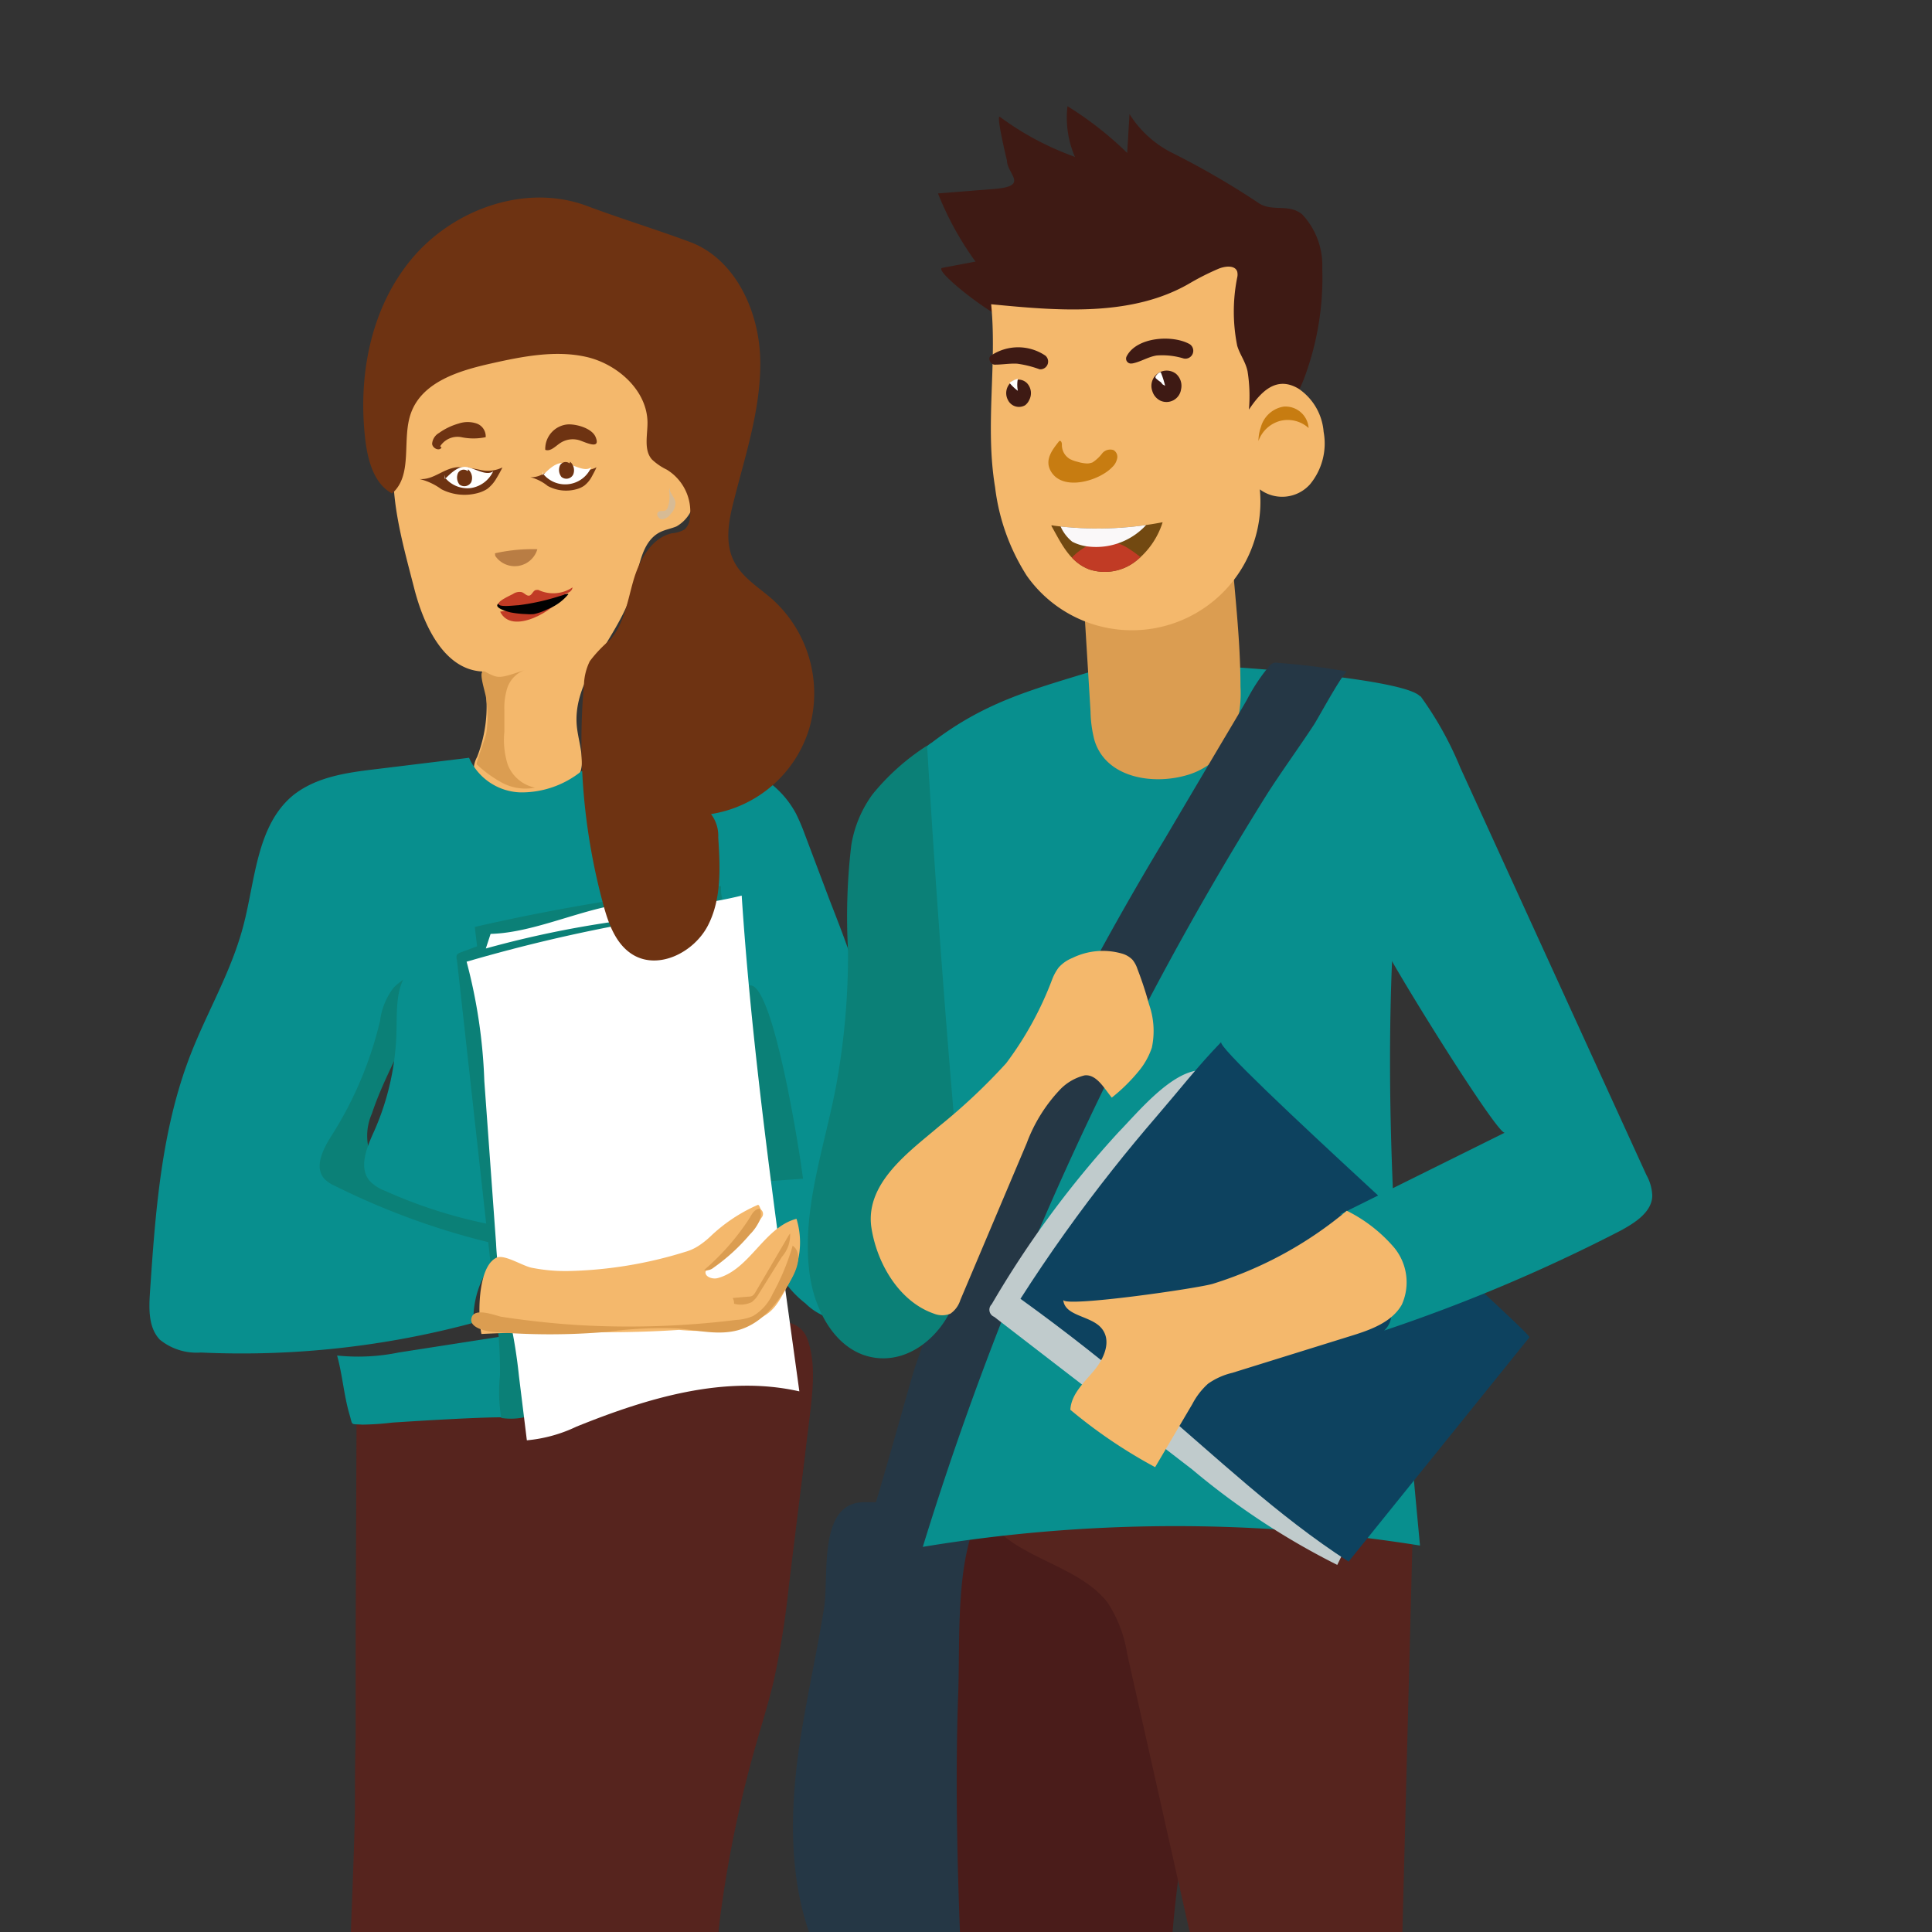<svg id="Calque_2" data-name="Calque 2" xmlns="http://www.w3.org/2000/svg" xmlns:xlink="http://www.w3.org/1999/xlink" viewBox="0 0 141.73 141.73"><rect x="0" y="0" width="141.73" height="141.73" fill="#333333" stroke="none"/><defs><style>.cls-1{fill:none;}.cls-2{fill:#4a1c1a;}.cls-3{fill:#56241e;}.cls-4{fill:#0b8077;}.cls-5{fill:#f4b86c;}.cls-6,.cls-7{fill:#6e3312;}.cls-7{opacity:0.44;}.cls-8{fill:#088f8e;}.cls-9{fill:#fff;}.cls-10{fill:#c13b25;}.cls-11{fill:#010101;}.cls-12{fill:#db9d51;}.cls-13{fill:#d7bb95;}.cls-14{fill:#253745;}.cls-15{fill:#3e1a14;}.cls-16{fill:#c77c11;}.cls-17{fill:#724911;}.cls-18{clip-path:url(#clip-path);}.cls-19{fill:#faf8f9;}.cls-20{fill:#c0cbcc;}.cls-21{fill:#0d425f;}</style><clipPath id="clip-path"><path class="cls-1" d="M79.93,41.78a3.68,3.68,0,0,0,3.36-.59,5.87,5.87,0,0,0,2-2.88,25,25,0,0,1-8,.25.2.2,0,0,0-.17,0C77.83,39.81,78.46,41.24,79.93,41.78Z"/></clipPath></defs><path class="cls-2" d="M54.07,130.26a87.54,87.54,0,0,0-1.45,14.09l-4.73-1.26q5.52-19.25,9.33-38.92a40.13,40.13,0,0,0-17.77,3.62c-.86-1.13-.35-2.86.71-3.82A10,10,0,0,1,44,102.19c6.24-2,15.73-10.74,15.31.87C59,112.32,55.75,121.21,54.07,130.26Z"/><path class="cls-3" d="M59.38,104.08l-1.51,12.26a64.08,64.08,0,0,1-1.1,6.93c-.39,1.65-.9,3.26-1.36,4.88a86.76,86.76,0,0,0-2.93,15.62,49.49,49.49,0,0,0-19.34,1.17l.64.48a1.92,1.92,0,0,1-.5-2.19,40.71,40.71,0,0,1-7.63.69l.21-5.37c.07-1.91.14-3.83.18-5.74,0-1.75,0-3.51.05-5.27l0-7.38.07-17.11c5.18-.78,10.36-1.56,15.47-2.8,3.31-.81,6.58-1.8,9.91-2.48,1.84-.38,6.77-2.08,7.68.44C59.9,100,59.6,102.22,59.38,104.08Z"/><path class="cls-4" d="M28.79,70A46.7,46.7,0,0,0,22.9,85.56a3.22,3.22,0,0,0,.34,2.67,4,4,0,0,0,1.74,1A45.13,45.13,0,0,0,36.76,91.8c.9.07,2.13-.12,2.2-.93s-.91-1.12-1.69-1.33a40.46,40.46,0,0,1-7.51-2.79,5.14,5.14,0,0,1-2.61-2.14,4,4,0,0,1,.13-2.91c.94-2.85,2.61-5.46,3.54-8.31.37-1.13,1.07-3.09.54-4.25C30.63,67.53,29.34,69.09,28.79,70Z"/><path class="cls-5" d="M30.79,26.73a6.45,6.45,0,0,1,2.83-1.3c2.69-.72,5.51-1.29,8.23-.7s5.32,2.6,5.83,5.39c.23,1.26.14,2.81,1.17,3.54a9.55,9.55,0,0,0,1,.51,2.64,2.64,0,0,1-.23,4.45c-.39.16-.81.23-1.18.41-1.4.69-1.54,2.61-2,4.14-1,3.63-4.61,6.58-4.1,10.32.18,1.32.79,2.93-.21,3.79a2.68,2.68,0,0,1-1.19.5c-1.78.42-3.74.74-5.37-.12a1.48,1.48,0,0,1-.79-.82A2,2,0,0,1,35,55.53a10.19,10.19,0,0,0,.37-6.27c-2.8-.15-4.3-3.39-5-6.16-.75-2.92-1.7-6.19-1.49-9.23C29.05,31.74,29.18,28.23,30.79,26.73Z"/><path class="cls-6" d="M32.39,32.83c-.16.29-.66.06-.69-.27a1,1,0,0,1,.51-.8,4.66,4.66,0,0,1,1.44-.69,2.06,2.06,0,0,1,1.32,0,1,1,0,0,1,.66,1,4.32,4.32,0,0,1-1.79,0,1.51,1.51,0,0,0-1.55.67"/><path class="cls-6" d="M41.59,31.14A1.8,1.8,0,0,0,40,33c.38.14.73-.25,1.07-.48a1.67,1.67,0,0,1,1.53-.19c.58.22,1.48.62,1.08-.3C43.37,31.37,42.17,31.08,41.59,31.14Z"/><path class="cls-7" d="M36.33,40.78a1.73,1.73,0,0,0,3.09-.49,12.53,12.53,0,0,0-3.11.3"/><path class="cls-8" d="M24.73,99.44a14.89,14.89,0,0,0,4.56-.23l7.46-1.16.87,6c0-.27-8.09.26-8.84.31a20.68,20.68,0,0,1-2.21.15c-.9-.06-.68.09-.93-.74C25.23,102.37,25.12,100.85,24.73,99.44Z"/><path class="cls-8" d="M42.66,56.57a7,7,0,0,1-4.46,1.56,4.27,4.27,0,0,1-3.79-2.54l-6.88.84c-2.1.25-4.31.56-6,1.89-2.7,2.2-2.79,6.19-3.67,9.56S15.24,74.14,14,77.31c-2.17,5.54-2.6,11.58-3,17.52-.08,1.21-.11,2.58.73,3.45a4.26,4.26,0,0,0,3,.94,65.38,65.38,0,0,0,20-2.18,7,7,0,0,1,2.49-5.59A54.26,54.26,0,0,1,24.58,87a2.39,2.39,0,0,1-.79-.53c-.76-.86-.09-2.18.52-3.14a27.45,27.45,0,0,0,3.57-8.44,5,5,0,0,1,1-2.44c.46-.48,1.18-.8,1.33-1.45-1.16,1.06-1.09,2.86-1.12,4.43A19.17,19.17,0,0,1,27.44,83c-.53,1.16-1.14,2.62-.34,3.61a3.08,3.08,0,0,0,1.17.76,35.83,35.83,0,0,0,7.89,2.49A28.86,28.86,0,0,1,35,81.49l-.54-11.64c3-.1,5.81-1.22,8.65-2.11S49,66.18,51.84,67a2.13,2.13,0,0,1,1,.54c.2.23.35.55.65.6s.41-.57.12-.48a105.79,105.79,0,0,0,1.92,17.72l.87,5.27a9.92,9.92,0,0,0,.68,2.58,7.25,7.25,0,0,0,2,2.38,4.43,4.43,0,0,0,3.54,1.27c1.54-.32,2.43-1.94,2.88-3.45,1.44-4.91.29-10.16-.87-15.15-.52-2.2-1-4.41-1.71-6.57-.6-1.93-1.33-3.81-2.06-5.68L59,61.1a14.37,14.37,0,0,0-.6-1.4,7,7,0,0,0-3.79-3.29"/><path class="cls-4" d="M58.91,86.47l-3.23.23c.73,0-2.8-14-.69-14.41C56.73,72,58.71,84.79,58.91,86.47Z"/><path class="cls-6" d="M34.44,34.27c-.49.08-.88.42-.84.76s.54.64,1,.61.91-.43.74-.75-.74-.46-1.26-.48"/><path class="cls-4" d="M52.88,65a150.88,150.88,0,0,0-18.05,3L35,69.42l-1.21.45a.59.59,0,0,0-.27.17.51.51,0,0,0,0,.37L36.39,96.3a31.92,31.92,0,0,1,.29,4.58,11.77,11.77,0,0,0,.09,3.14,4.68,4.68,0,0,0,2.2-.19,7.23,7.23,0,0,0,3.48-3,25.39,25.39,0,0,0,2.91-6.64c2.69-8.56,4-17.58,7.68-25.75a4,4,0,0,0,.55-2.08C52.74,66.48,52.93,65,52.88,65Z"/><path class="cls-9" d="M52.88,66.7a118.49,118.49,0,0,0-18.65,3.85,39.12,39.12,0,0,1,1.3,8.76l.86,11.89a21.42,21.42,0,0,0,.29,2.66c.19,1,.52,2.06.76,3.09a37.74,37.74,0,0,1,.63,4l.58,4.71a10.66,10.66,0,0,0,3.63-1c5.2-2.1,10.89-3.83,16.36-2.59l-1-7.24c-1.3-9.68-2.59-19.38-3.23-29.13a27.53,27.53,0,0,1-6.07.8l.21-.19c-4-.73-8.45,2.09-12.56,2.2l-.35,1.07A75,75,0,0,1,51,67,6.72,6.72,0,0,0,52.88,66.7Z"/><path class="cls-6" d="M43.12,15.13c-4.48-1.71-9.83.17-12.91,3.85s-4,8.79-3.38,13.53c.2,1.43.66,3,1.93,3.69,1.58-1.36.68-4,1.4-5.93C31,28,33.69,27.19,36,26.67s4.73-1,7-.49,4.49,2.45,4.5,4.83c0,.93-.28,2,.32,2.69a4.22,4.22,0,0,0,1.09.75A3.61,3.61,0,0,1,50.61,38a1.25,1.25,0,0,1-.39.84,2.2,2.2,0,0,1-.92.28c-1.54.34-2.41,2-2.84,3.49s-.67,3.19-1.74,4.36a9.51,9.51,0,0,0-1.45,1.53,4.16,4.16,0,0,0-.43,1.71,45.89,45.89,0,0,0,1.42,16.16c.38,1.41.93,2.93,2.19,3.68,1.89,1.12,4.47-.2,5.48-2.15s.9-4.26.76-6.46a2.63,2.63,0,0,0-.53-1.72,9,9,0,0,0,7.21-6.29A9.3,9.3,0,0,0,56.7,44c-1-.89-2.24-1.61-2.85-2.81-.7-1.37-.4-3,0-4.52.86-3.4,2-6.8,1.92-10.31s-1.79-7.25-5-8.55C48.41,16.92,45.43,16,43.12,15.13Z"/><path class="cls-5" d="M35.32,97.86c5.87-.3,9.07.06,14.5-.3a18.9,18.9,0,0,0,3.45,0L55,97c1.72-.58,2-1.24,2.88-2.88a5.89,5.89,0,0,0,.55-4.71c-2.37.62-3.42,3.72-5.78,4.35-.41.11-1-.12-.88-.51a13.64,13.64,0,0,0,4.15-4,.4.4,0,0,0-.07-.49c-.11-.11-.14-.43-.28-.36a11.93,11.93,0,0,0-3.45,2.3,6.25,6.25,0,0,1-.9.71,3.64,3.64,0,0,1-1,.44,31,31,0,0,1-8.44,1.39A12.67,12.67,0,0,1,39,93c-.68-.14-2-1-2.57-.74C35,92.92,35.05,96.69,35.32,97.86Z"/><path class="cls-1" d="M34.69,45c.75,1.22,1.38,2.65,2.85,3.18"/><path class="cls-6" d="M33.65,34.27a8.87,8.87,0,0,1,1.62.21,2.45,2.45,0,0,0,1.59-.19c-.13.26-.27.52-.43.78a2.63,2.63,0,0,1-.69.8,2.51,2.51,0,0,1-.73.31,3.73,3.73,0,0,1-2.63-.29,4.47,4.47,0,0,0-1.61-.75C31.84,35.23,32.57,34.3,33.65,34.27Z"/><path class="cls-6" d="M41.19,34.27a6.36,6.36,0,0,1,1.3.18,1.88,1.88,0,0,0,1.27-.17c-.1.23-.22.45-.34.67a2.1,2.1,0,0,1-.55.67,1.76,1.76,0,0,1-.59.27,2.83,2.83,0,0,1-2.1-.24A3.4,3.4,0,0,0,38.89,35C39.74,35.09,40.33,34.29,41.19,34.27Z"/><path class="cls-9" d="M32.64,35.14c.47-.46,1-1,1.64-.87s1.43.67,1.9.3a2.16,2.16,0,0,1-1.62,1.23,2.12,2.12,0,0,1-1.89-.73l-.07-.23"/><path class="cls-6" d="M34.31,34.56a.47.47,0,0,0-.72.16.84.84,0,0,0,.11.82.58.58,0,0,0,.87-.17.83.83,0,0,0-.23-.94"/><path class="cls-9" d="M39.83,34.85c.47-.46,1-1,1.65-.87s1.42.67,1.89.3a2.08,2.08,0,0,1-3.51.5l-.07-.22"/><path class="cls-6" d="M41.79,34a.47.47,0,0,0-.72.16.84.84,0,0,0,.11.82.56.56,0,0,0,.87-.17.83.83,0,0,0-.23-.94"/><path class="cls-10" d="M41.35,43.63c-.47.89-3.77,1.07-4.66,1.24C37.54,46.65,40.75,44.77,41.35,43.63Z"/><path class="cls-11" d="M41.69,43.56l-1,.13-3,.42c-.22,0-1.13,0-1.21.27s.81.51,1,.55a7.23,7.23,0,0,0,1.13.12,3.43,3.43,0,0,0,.56,0,4.22,4.22,0,0,0,1-.36,3.75,3.75,0,0,0,1.51-1.08Z"/><path class="cls-10" d="M37.64,43.57a.83.83,0,0,1,.64-.13c.2.07.36.3.56.25s.28-.41.51-.41a.44.44,0,0,1,.15,0A2.54,2.54,0,0,0,42,43.09a.46.46,0,0,1-.26.36,3,3,0,0,1-.72.29,16.44,16.44,0,0,1-3,.66c-.22,0-1.34.16-1.44-.07S37.42,43.69,37.64,43.57Z"/><path class="cls-12" d="M38.53,49.14a2.14,2.14,0,0,0-1.3,1.28A4.86,4.86,0,0,0,37,52.11l0,1.57a6,6,0,0,0,.25,2.42,2.73,2.73,0,0,0,2,1.68,3.62,3.62,0,0,1-2.4-.35,8.85,8.85,0,0,1-1.88-1.36c-.07-.07.66-2,.7-2.26a8.65,8.65,0,0,0,0-2.54c-.06-.54-.69-2.24-.09-2C36.58,49.8,36.58,49.8,38.53,49.14Z"/><path class="cls-13" d="M49.12,35.72c-.06.4.37.72.43,1.13a1.14,1.14,0,0,1-.35.85.86.86,0,0,1-.63.39c-.25,0-.47-.35-.29-.52s.43,0,.59-.16a.45.45,0,0,0,.12-.2A2.4,2.4,0,0,0,49.08,36"/><path class="cls-12" d="M55.67,89.65a3.5,3.5,0,0,1-.67.92A14.11,14.11,0,0,1,52.34,93a.81.81,0,0,1-.69.17A17.59,17.59,0,0,0,55,89.34c.2-.36.35-.62.74-.67A1.2,1.2,0,0,1,55.67,89.65Z"/><path class="cls-12" d="M54,96.83a3.68,3.68,0,0,0,1.23-.28,3.6,3.6,0,0,0,1.45-1.63,17.4,17.4,0,0,0,1.47-3.54c.68.49.39,1.54,0,2.27-.9,1.7-2.13,3.41-4,3.93-1.45.4-3,0-4.48-.13a29.94,29.94,0,0,0-5.09.25,49,49,0,0,1-8.48,0c-.48-.05-1.81-.32-1.48-1.11.27-.64,1.64-.12,2.12,0q2.85.44,5.73.62A64.12,64.12,0,0,0,54,96.83Z"/><path class="cls-12" d="M57.42,91.38l-2,3.41a.75.75,0,0,1-.23.27.58.58,0,0,1-.29.06l-1.15.1a.79.79,0,0,1,.1.42,1.86,1.86,0,0,0,1.3-.12,2,2,0,0,0,.51-.6l1.7-2.72a2.41,2.41,0,0,0,.6-1.72C57.76,90.77,57.6,91.09,57.42,91.38Z"/><path class="cls-14" d="M74.48,144.6S73,128.68,72.93,127.23c-.18-3-.32-5.91-.42-8.87-.08-2.42.32-5.26-.22-7.61a75.5,75.5,0,0,0-8.89-.55c-3.43,0-2.57,5.4-2.95,7.77-.55,3.43-1.33,6.81-1.83,10.25-.81,5.66-.75,11.76,2.19,16.66A42.66,42.66,0,0,0,74.48,144.6Z"/><path class="cls-2" d="M70.79,150a54.13,54.13,0,0,0,.82,8.24c.77,3.78,2.33,7.37,3.22,11.13,1.29,5.49,1.09,11.22.62,16.85a60.52,60.52,0,0,1-1.07,7.92,37.64,37.64,0,0,1-3.17,9,1.33,1.33,0,0,0-.17,1.25,1.29,1.29,0,0,0,1,.44l15,1.83c.8-15.72,1.59-31.5,0-47.16-.54-5.24-1.34-10.48-1.14-15.74.14-3.7.76-7.35,1.17-11a93,93,0,0,0,.57-10.55,7.2,7.2,0,0,0-.39-2.81,7.63,7.63,0,0,0-2.64-2.84l-5.56-4.22c-2.51-1.91-6.13-4.14-7.55-.48s-1.05,8.94-1.22,12.77C70,133,70.38,141.53,70.79,150Z"/><path class="cls-3" d="M81.26,117.58a9.45,9.45,0,0,1,1.43,3.75l5.64,25.11a134.15,134.15,0,0,1,2.83,15.38,73.13,73.13,0,0,0,1,8.1,53.48,53.48,0,0,1,1.36,6,26.35,26.35,0,0,1-.17,5.1,235.64,235.64,0,0,0-1,29.34l15-1.77c-1.62-2.7-1.24-6.1-.87-9.23a216,216,0,0,0,1.38-31.25c-.11-4-.39-8.14-2.48-11.52a20.7,20.7,0,0,1-2.29-3.78,11.2,11.2,0,0,1-.39-4.08l1-38.88-12-1c-6.22-.49-14.1-1.61-20,.92C72.89,114.27,78.78,114.32,81.26,117.58Z"/><path class="cls-8" d="M104.26,51.32c.33-1.72-19.9-3-22.18-2.57a17.37,17.37,0,0,0-2.15.55c-4.42,1.35-7.74,2.25-11.55,5.16a3.16,3.16,0,0,0-1,1,3.35,3.35,0,0,0-.06,2.08c3.26,18.42.76,37.3,0,56a113.63,113.63,0,0,1,36.85-.16C102.23,92.74,100.35,71.72,104.26,51.32Z"/><path class="cls-12" d="M80.29,54.31c.83,2.72,4.18,3.27,6.65,2.59a5.37,5.37,0,0,0,3.55-3A9,9,0,0,0,91,50.35c0-3.51-.45-7-.7-10.5-1.93.33-3.73,1-5.64,1.41a22.69,22.69,0,0,1-3,.49c-.66,0-1.61-.38-2,.35a2.45,2.45,0,0,0-.19,1.42L80,52.18A9,9,0,0,0,80.29,54.31Z"/><path class="cls-15" d="M78.78,11.48a21.22,21.22,0,0,1-5.43-2.91c-.31-.23.52,3.24.52,3.2,0,1,1.67,1.88-.92,2.09l-4.14.33a23,23,0,0,0,2.75,5l-2.43.46c-.74.14,3.78,3.65,4.83,3.82,3.24.52,6.53-.51,9.83.3a7,7,0,0,1,3.29,1.69,17.76,17.76,0,0,1,2.11,3.42,3.86,3.86,0,0,0,3.17,2.17c1.64-.06,2.71-1.73,3.3-3.27A20.93,20.93,0,0,0,97,19.67a5.45,5.45,0,0,0-1.47-3.94c-1-.83-2.22-.15-3.22-.85a59.2,59.2,0,0,0-6.45-3.73,7.9,7.9,0,0,1-3-2.78l-.17,2.85a25.48,25.48,0,0,0-4.38-3.43,7.24,7.24,0,0,0,.55,3.73Z"/><path class="cls-5" d="M73,35.75a15.45,15.45,0,0,0,2.32,6.48A9.43,9.43,0,0,0,92.42,35.9a2.74,2.74,0,0,0,3.68-.37,4.7,4.7,0,0,0,1-3.85,4.22,4.22,0,0,0-1.83-3.16c-1.66-1-2.8.26-3.65,1.53a11.49,11.49,0,0,0-.1-2.81c-.15-.72-.56-1.21-.76-1.88a12.7,12.7,0,0,1,0-5,.93.93,0,0,0,0-.44c-.17-.49-.9-.4-1.38-.2a18.65,18.65,0,0,0-2,1c-4.33,2.59-9.89,2.06-14.67,1.6C73.15,26.7,72.25,31.25,73,35.75Z"/><path class="cls-16" d="M92.43,31.7a2.08,2.08,0,0,1,1.73-1.87A1.7,1.7,0,0,1,96,31.4a2.29,2.29,0,0,0-2.1-.52,2.33,2.33,0,0,0-1.58,1.47,3,3,0,0,1,.22-1.13"/><path class="cls-17" d="M79.93,41.78a3.68,3.68,0,0,0,3.36-.59,5.87,5.87,0,0,0,2-2.88,25,25,0,0,1-8,.25.2.2,0,0,0-.17,0C77.83,39.81,78.46,41.24,79.93,41.78Z"/><g class="cls-18"><path class="cls-10" d="M78.44,41.13a4,4,0,0,1,1-.89,3.33,3.33,0,0,1,.91-.44,3.09,3.09,0,0,1,2.33.37,9.54,9.54,0,0,1,1.88,1.53c-.06-.05-1.66.5-1.86.53a10.63,10.63,0,0,1-2.11.21,7.83,7.83,0,0,1-2.05-.18C77.85,42.05,78,41.69,78.44,41.13Z"/><path class="cls-19" d="M78.66,39.74a3.35,3.35,0,0,0,1.07.34,5,5,0,0,0,5.07-2.57,14.55,14.55,0,0,0-5.58-.17c-.58.07-1.53-.58-1.67.17A3,3,0,0,0,78.66,39.74Z"/></g><path class="cls-15" d="M86.27,27.42a1.12,1.12,0,0,0-1.74,1.26,1.15,1.15,0,0,0,.61.72,1.08,1.08,0,0,0,1.5-.83A1.17,1.17,0,0,0,86.27,27.42Z"/><path class="cls-15" d="M75.35,28.12A.88.88,0,0,0,74.22,28a1.07,1.07,0,0,0-.28,1.34.9.9,0,0,0,1.26.39,1,1,0,0,0,.3-.38A1.07,1.07,0,0,0,75.35,28.12Z"/><path class="cls-15" d="M73,26.75c.54,0,1.07-.1,1.62-.07a7.72,7.72,0,0,1,1.64.41.57.57,0,0,0,.43-1,3.57,3.57,0,0,0-4,0c-.27.21,0,.66.27.66Z"/><path class="cls-15" d="M83.08,26.66c.61-.12,1.14-.48,1.76-.58a5.36,5.36,0,0,1,2,.22.58.58,0,0,0,.44-1.05c-1.25-.71-3.9-.54-4.63.89a.36.36,0,0,0,.4.52Z"/><path class="cls-9" d="M74.67,28.67a2.22,2.22,0,0,1,0-.88,1.54,1.54,0,0,0-.46.19.53.53,0,0,0-.15.11s0,0,0,0h0A3.39,3.39,0,0,0,74.67,28.67Z"/><path class="cls-9" d="M85.29,28.2l.18.1a6.48,6.48,0,0,0-.32-1l0,0h0a.55.55,0,0,0-.19.09,1.24,1.24,0,0,0-.18.21.17.17,0,0,0,0,.14.05.05,0,0,0,0,0,2.63,2.63,0,0,0,.37.29Z"/><path class="cls-14" d="M98.73,49.34c-.5.51-2.16,3.58-2.37,3.87-1.12,1.7-2.3,3.32-3.38,5a233.89,233.89,0,0,0-25.81,57,14.76,14.76,0,0,0-4.54-.49c.54,0,4.07-13.23,4.54-14.56q2.6-7.43,5.73-14.64a221.45,221.45,0,0,1,12.56-24q2-3.39,4-6.77c.67-1.13,1.35-2.26,2-3.39a13.77,13.77,0,0,1,1.67-2.52.9.9,0,0,1,.3-.21.78.78,0,0,1,.34,0,49.11,49.11,0,0,1,5,.62S98.78,49.28,98.73,49.34Z"/><path class="cls-4" d="M62.45,62a44.49,44.49,0,0,0-.24,7.7,53.44,53.44,0,0,1-.9,10.1c-.88,4.55-2.54,9.1-1.91,13.7.37,2.68,1.92,5.57,4.59,6.07s5.07-1.56,6-4,.74-5.15.51-7.75c-1-11-1.79-21.54-2.49-33.12a16.83,16.83,0,0,0-4,3.57A8.66,8.66,0,0,0,62.45,62Z"/><path class="cls-5" d="M68.52,96.37a1.61,1.61,0,0,0,1.2,0,1.9,1.9,0,0,0,.73-1l4.87-11.51A11.57,11.57,0,0,1,77.7,80a3.73,3.73,0,0,1,1.86-1.11c.89-.11,1.47,1,2,1.63a12.91,12.91,0,0,0,1.94-1.9,5.34,5.34,0,0,0,1-1.77,5.87,5.87,0,0,0-.21-3.18,26.13,26.13,0,0,0-.85-2.59,2.07,2.07,0,0,0-.36-.67,1.74,1.74,0,0,0-.79-.46,5.08,5.08,0,0,0-3.63.33,2.67,2.67,0,0,0-1,.7,3.62,3.62,0,0,0-.49.91A24.67,24.67,0,0,1,73.81,78a43.71,43.71,0,0,1-4.9,4.61c-2.17,1.85-5.39,4.12-5,7.34C64.28,92.6,65.93,95.48,68.52,96.37Z"/><path class="cls-20" d="M72.75,95.68a.56.56,0,0,0,.18.92l14.53,11.2a54.29,54.29,0,0,0,10.64,7q1.37-2.79,2.58-5.66c1.57-3.76,2.95-7.84,2.14-11.83a17.52,17.52,0,0,0-4-7.49c-1.84-2.2-3.92-4.2-5.66-6.48-1.21-1.57-2.84-5.09-5.26-4.82-2.11.24-4.44,3.09-5.83,4.52A73,73,0,0,0,72.75,95.68Z"/><path class="cls-21" d="M74.86,95.28q5,3.6,9.61,7.57c4.72,4,9.24,8.34,14.46,11.71L112.2,98.1C112.41,97.84,89,77,89.59,76.44c-1.71,1.76-3.13,3.59-4.71,5.42-1.11,1.29-2.2,2.6-3.25,3.93Q78,90.37,74.86,95.28Z"/><path class="cls-8" d="M110.39,83.09l-12.09,6c1.94,0,1.55.7,2.24,2.52s2.44,4.68,1,6a122.84,122.84,0,0,0,17.38-7.35c1-.55,2.24-1.32,2.29-2.51a3.32,3.32,0,0,0-.43-1.55L107.13,56.32a25.27,25.27,0,0,0-2.93-5.26c-1.67,4.55-4.7,12.92-3,17.73C101.75,70.25,109.89,83.35,110.39,83.09Z"/><path class="cls-5" d="M78,95.35c.09,1.21,2,1.15,2.79,2.07s.21,2.23-.52,3.11-1.69,1.74-1.75,2.89a36.94,36.94,0,0,0,6.22,4.21L87.47,103a5.26,5.26,0,0,1,1.15-1.49,5.13,5.13,0,0,1,1.78-.8L99.11,98c1.43-.44,3-1,3.73-2.3a4,4,0,0,0-.56-4.17,11,11,0,0,0-3.48-2.71A28.48,28.48,0,0,1,89,94.17C88,94.5,78,95.94,78,95.35Z"/><path class="cls-16" d="M79.75,34a1.1,1.1,0,0,0,.4-.08,2.8,2.8,0,0,0,.69-.64.76.76,0,0,1,.85-.26.57.57,0,0,1,.26.63,1.19,1.19,0,0,1-.36.62c-.94,1-3.63,1.81-4.5.3-.47-.81.07-1.53.57-2.16a.14.14,0,0,1,.08-.07c.12,0,.16.15.16.28a1.19,1.19,0,0,0,.58,1.05,2.37,2.37,0,0,0,.58.21A2.7,2.7,0,0,0,79.75,34Z"/></svg>